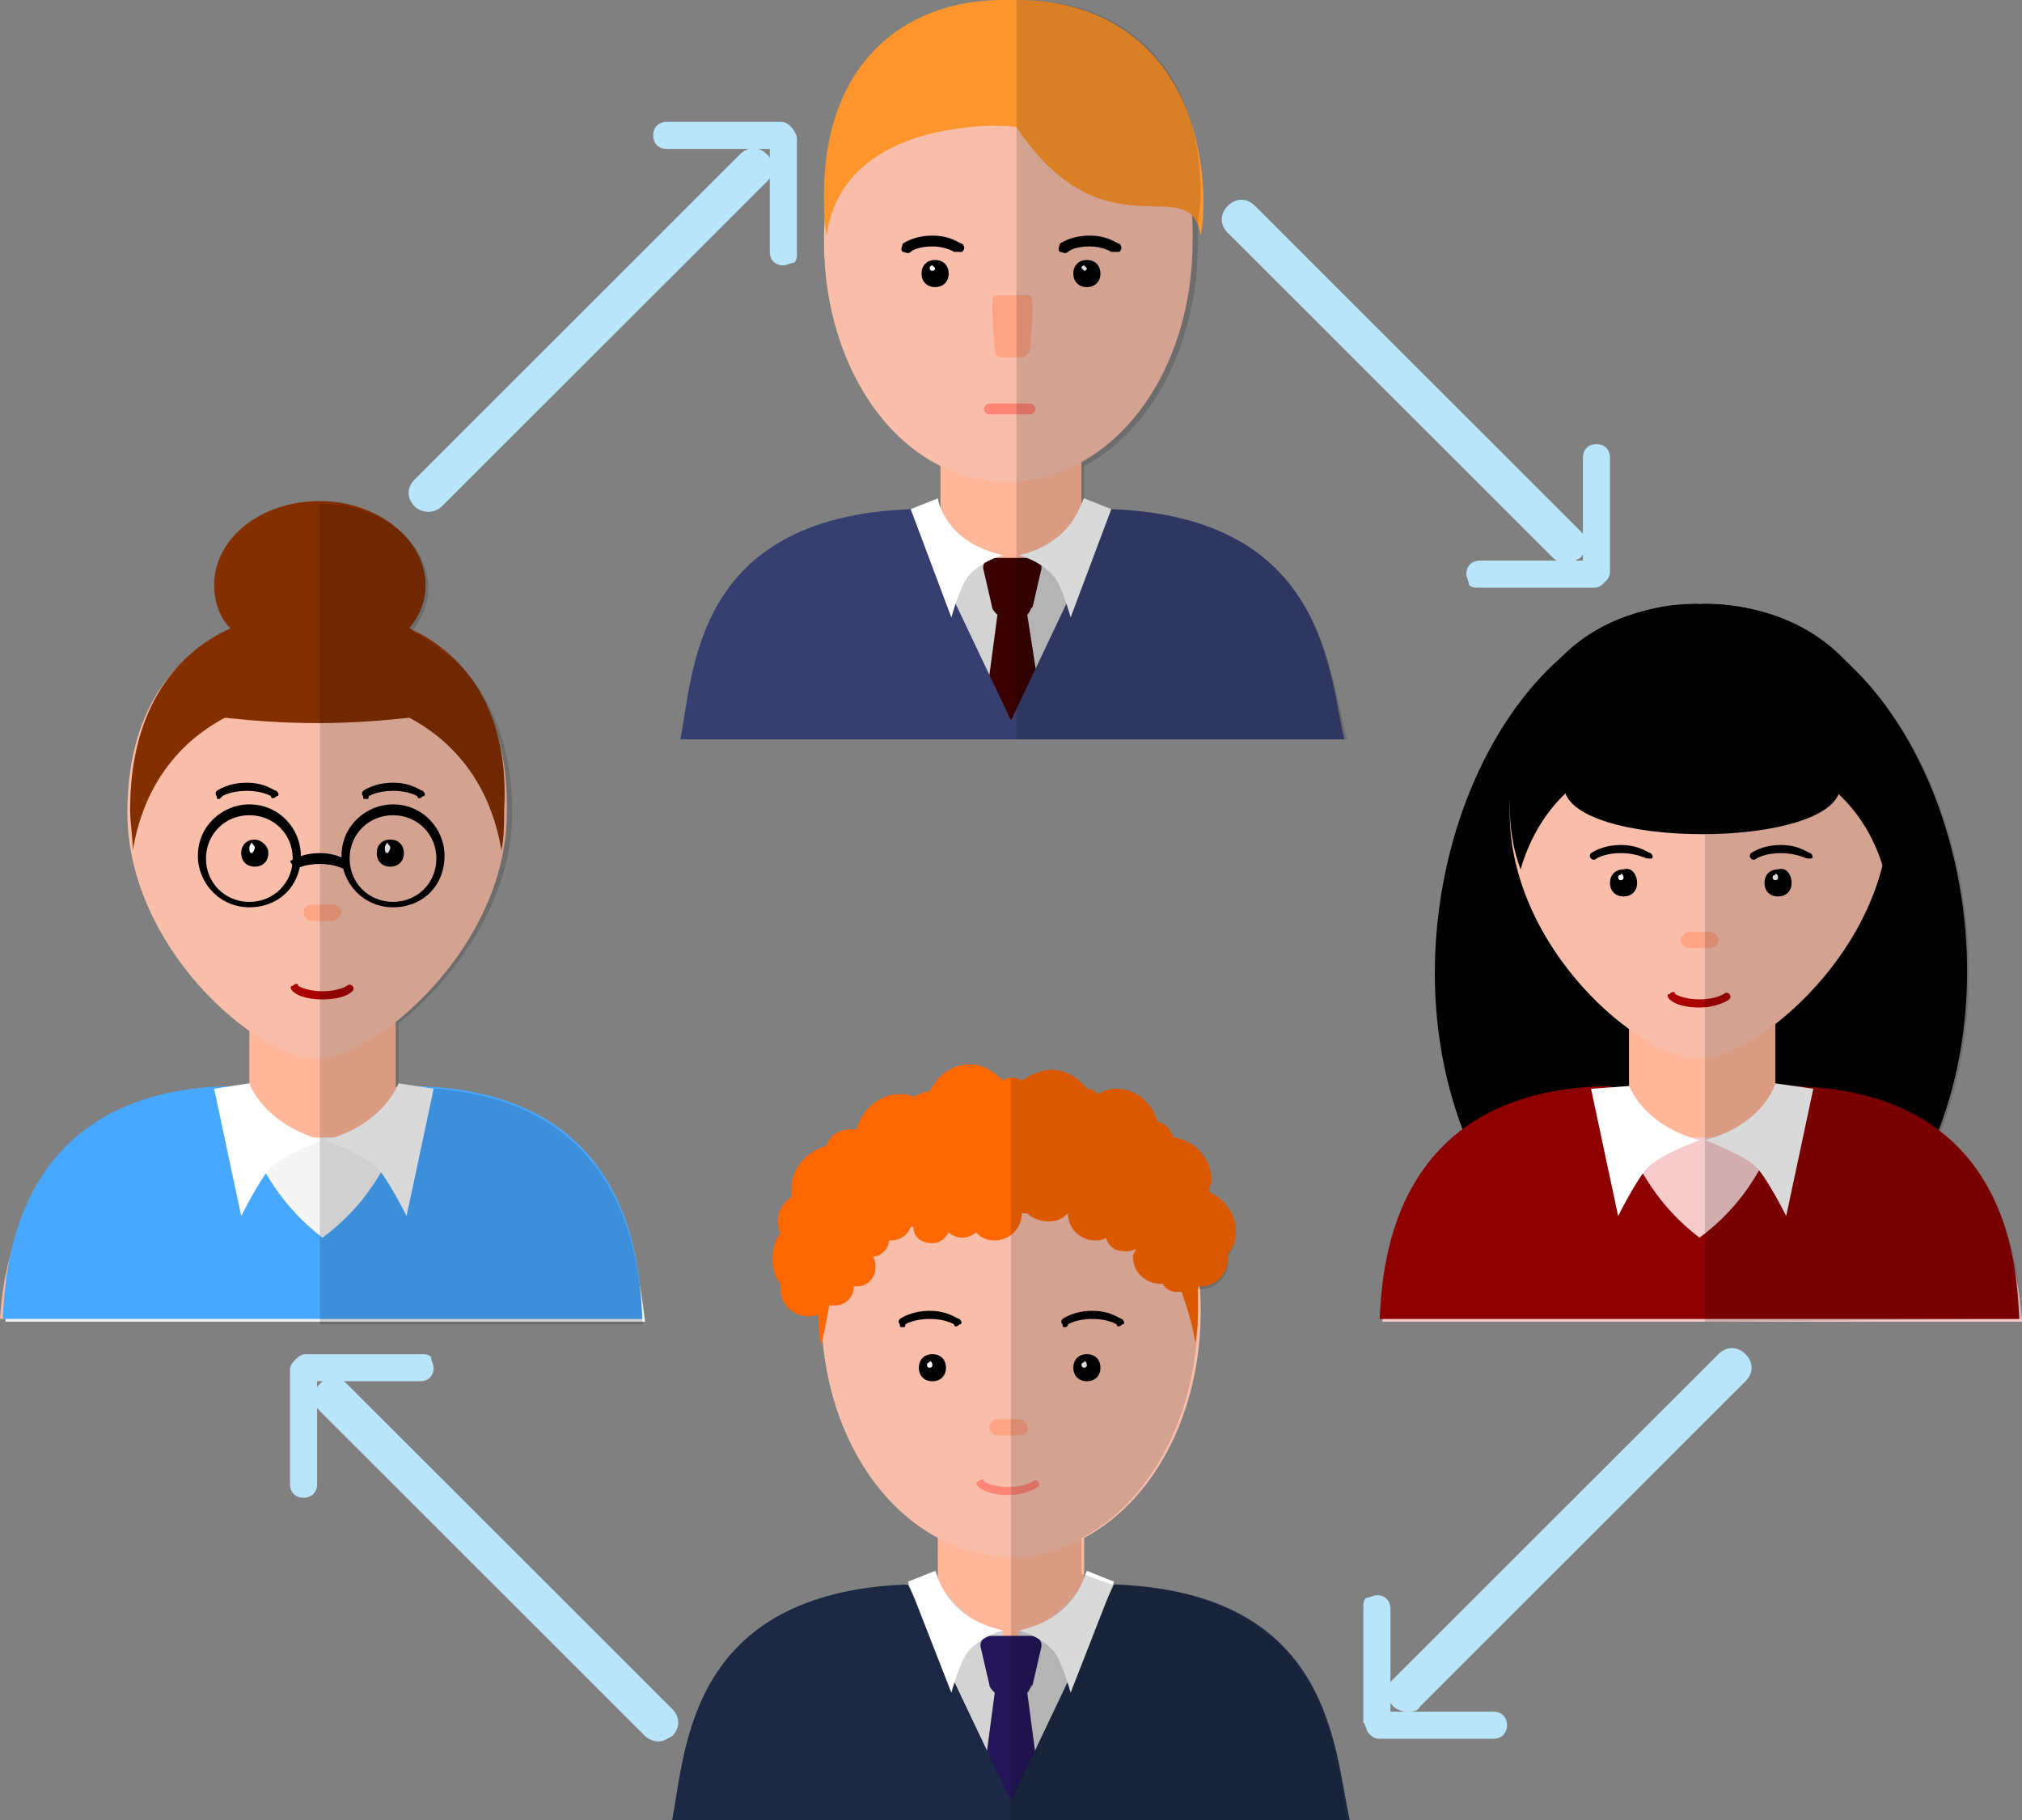 <?xml version="1.0" encoding="UTF-8"?>
<svg xmlns="http://www.w3.org/2000/svg" width="70" height="63" viewBox="0 0 70 63" fill="none">
  <rect x="0" y="0" width="70" height="63" fill="#808080" stroke="none"/>
  <g clip-path="url(#clip0_59_571)">
    <path d="M13.7 39.656C13.7 40.5 12.574 41.156 11.166 41.156C9.759 41.156 8.633 40.5 8.633 39.656V34.5C8.633 33.656 9.759 33 11.166 33C12.574 33 13.7 33.656 13.7 34.5V39.656Z" fill="#FFB699"></path>
    <path d="M11.072 21.188C7.413 21.188 4.41 23.344 4.41 28.125C4.41 32.812 8.914 36.656 10.979 36.656C12.949 36.656 17.547 32.812 17.547 28.125C17.641 23.344 14.732 21.188 11.072 21.188Z" fill="#F9BEAA"></path>
    <path d="M11.072 37.594C0.469 37.031 0.094 44.344 0 45.656H10.979H11.166H22.145C21.957 44.344 21.676 37.031 11.072 37.594Z" fill="#FFB699"></path>
    <path d="M16.046 37.969C15.389 38.812 13.418 39.375 11.072 39.375C8.82 39.375 6.85 38.812 6.099 38.062C0.469 39.656 0.282 44.625 0.188 45.75H11.166H11.354H22.332C22.145 44.531 21.957 39.469 16.046 37.969Z" fill="#F5F5F5"></path>
    <path d="M14.263 37.594C14.075 37.594 14.075 40.688 11.166 42.844C8.351 40.688 8.257 37.594 8.07 37.594C0.282 37.688 0.188 44.25 0.094 45.656H11.072H11.26H22.239C22.145 44.25 22.145 37.688 14.263 37.594Z" fill="#48A8FF"></path>
    <path d="M11.166 39.469C11.166 39.469 9.853 39.938 9.383 40.406C9.008 40.781 8.351 42.094 8.351 42.094L7.413 37.688L8.633 37.5C8.633 37.5 9.102 38.906 11.166 39.469Z" fill="white"></path>
    <path d="M11.26 39.469C11.26 39.469 12.574 39.938 13.043 40.406C13.418 40.781 14.075 42.094 14.075 42.094L15.013 37.688L13.793 37.5C13.793 37.5 13.324 38.906 11.26 39.469Z" fill="white"></path>
    <path d="M14.169 21.75C14.544 21.281 14.732 20.812 14.732 20.25C14.732 18.656 13.043 17.344 11.072 17.344C9.008 17.344 7.413 18.656 7.413 20.25C7.413 20.812 7.601 21.375 7.976 21.75C5.912 22.688 4.504 24.75 4.504 28.031C4.504 28.5 4.598 28.969 4.598 29.438C4.973 27.188 6.193 25.688 7.788 24.844C8.633 24.938 9.759 25.031 10.979 25.031C12.198 25.031 13.324 24.938 14.169 24.844C15.764 25.688 16.984 27.188 17.359 29.438C17.453 28.969 17.453 28.5 17.453 28.031C17.641 24.75 16.233 22.688 14.169 21.75Z" fill="#842F00"></path>
    <path d="M11.166 34.594C10.509 34.594 10.228 34.406 10.134 34.312C10.04 34.219 10.04 34.125 10.134 34.125C10.228 34.031 10.322 34.031 10.322 34.125C10.322 34.125 10.603 34.312 11.166 34.312C11.729 34.312 12.011 34.125 12.011 34.125C12.105 34.031 12.198 34.125 12.198 34.125C12.292 34.219 12.198 34.312 12.198 34.312C12.105 34.406 11.823 34.594 11.166 34.594Z" fill="#AA0000"></path>
    <path d="M7.601 27.656C7.507 27.656 7.507 27.656 7.507 27.562C7.413 27.469 7.507 27.375 7.507 27.375C7.507 27.375 7.882 27.094 8.539 27.094C9.196 27.094 9.477 27.375 9.571 27.375C9.665 27.469 9.665 27.562 9.571 27.562C9.477 27.656 9.383 27.656 9.383 27.562C9.383 27.562 9.102 27.375 8.539 27.375C7.976 27.375 7.694 27.562 7.694 27.562C7.601 27.656 7.601 27.656 7.601 27.656Z" fill="black"></path>
    <path d="M12.668 27.656C12.574 27.656 12.574 27.656 12.574 27.562C12.48 27.469 12.574 27.375 12.574 27.375C12.574 27.375 12.949 27.094 13.606 27.094C14.263 27.094 14.544 27.375 14.638 27.375C14.732 27.469 14.732 27.562 14.638 27.562C14.544 27.656 14.45 27.656 14.45 27.562C14.45 27.562 14.169 27.375 13.606 27.375C13.043 27.375 12.761 27.562 12.761 27.562C12.761 27.656 12.761 27.656 12.668 27.656Z" fill="black"></path>
    <path d="M11.542 31.875H10.791C10.603 31.875 10.509 31.688 10.509 31.594C10.509 31.406 10.697 31.312 10.791 31.312H11.542C11.729 31.312 11.823 31.5 11.823 31.594C11.823 31.688 11.635 31.875 11.542 31.875Z" fill="#FFA585"></path>
    <path d="M9.29 29.531C9.29 29.812 9.102 30 8.82 30C8.539 30 8.351 29.812 8.351 29.531C8.351 29.25 8.539 29.062 8.82 29.062C9.008 29.062 9.29 29.25 9.29 29.531Z" fill="black"></path>
    <path d="M8.82 29.344C8.82 29.438 8.727 29.531 8.727 29.531C8.633 29.531 8.633 29.438 8.633 29.344C8.633 29.25 8.727 29.156 8.727 29.156C8.727 29.25 8.82 29.25 8.82 29.344Z" fill="white"></path>
    <path d="M13.981 29.531C13.981 29.812 13.793 30 13.512 30C13.23 30 13.043 29.812 13.043 29.531C13.043 29.25 13.23 29.062 13.512 29.062C13.793 29.062 13.981 29.25 13.981 29.531Z" fill="black"></path>
    <path d="M13.512 29.344C13.512 29.438 13.418 29.531 13.418 29.531C13.324 29.531 13.324 29.438 13.324 29.344C13.324 29.25 13.418 29.156 13.418 29.156C13.418 29.25 13.512 29.25 13.512 29.344Z" fill="white"></path>
    <path d="M8.633 31.406C7.601 31.406 6.85 30.562 6.85 29.625C6.85 28.594 7.694 27.844 8.633 27.844C9.665 27.844 10.415 28.688 10.415 29.625C10.415 30.656 9.665 31.406 8.633 31.406ZM8.633 28.219C7.788 28.219 7.131 28.875 7.131 29.719C7.131 30.562 7.788 31.219 8.633 31.219C9.477 31.219 10.134 30.562 10.134 29.719C10.134 28.875 9.477 28.219 8.633 28.219Z" fill="black"></path>
    <path d="M13.606 31.406C12.574 31.406 11.823 30.562 11.823 29.625C11.823 28.594 12.668 27.844 13.606 27.844C14.638 27.844 15.389 28.688 15.389 29.625C15.389 30.656 14.638 31.406 13.606 31.406ZM13.606 28.219C12.761 28.219 12.104 28.875 12.104 29.719C12.104 30.562 12.761 31.219 13.606 31.219C14.45 31.219 15.107 30.562 15.107 29.719C15.107 28.875 14.45 28.219 13.606 28.219Z" fill="black"></path>
    <path d="M11.917 30.094C11.917 30.094 11.635 29.906 11.072 29.906C10.509 29.906 10.228 30.094 10.228 30.094L10.04 29.812C10.04 29.812 10.415 29.531 11.072 29.531C11.729 29.531 12.011 29.812 12.104 29.812L11.917 30.094Z" fill="black"></path>
    <g opacity="0.15">
      <path d="M22.239 45.656C22.145 44.344 22.051 38.156 15.013 37.688L13.794 37.5C13.794 37.5 13.794 37.5 13.794 37.594V35.438C15.67 33.938 17.735 31.219 17.735 28.125C17.735 25.969 17.078 24.281 16.046 23.156C15.952 23.062 15.952 23.062 15.858 22.969L15.764 22.875C15.295 22.5 14.826 22.125 14.263 21.844C14.638 21.375 14.826 20.906 14.826 20.344C14.826 18.75 13.137 17.438 11.166 17.438H11.072V45.844H11.26H11.448H22.239V45.656Z" fill="black"></path>
    </g>
    <path d="M50.67 39.188C51.515 41.438 54.986 42.281 58.834 42.094V20.906C52.078 20.719 47.574 31.219 50.67 39.188Z" fill="black"></path>
    <path d="M58.928 20.906V42.094C62.775 42.281 66.246 41.438 67.091 39.188C70.188 31.219 65.777 20.719 58.928 20.906Z" fill="black"></path>
    <path d="M61.461 39.656C61.461 40.5 60.335 41.156 58.928 41.156C57.52 41.156 56.394 40.5 56.394 39.656V34.5C56.394 33.656 57.52 33 58.928 33C60.335 33 61.461 33.656 61.461 34.5V39.656Z" fill="#FFB699"></path>
    <path d="M58.928 21.188C55.268 21.188 52.265 23.344 52.265 28.125C52.265 32.812 56.769 36.656 58.834 36.656C60.804 36.656 65.402 32.812 65.402 28.125C65.496 23.344 62.587 21.188 58.928 21.188Z" fill="#F9BEAA"></path>
    <path d="M58.834 25.781C61.836 25.781 64.37 27.188 65.214 30.094C65.402 29.344 65.59 28.594 65.59 27.844C65.59 23.156 62.587 20.906 58.928 20.906C55.268 20.906 52.265 23.062 52.265 27.844C52.265 28.594 52.359 29.344 52.641 30.094C53.485 27.188 55.925 25.781 58.834 25.781Z" fill="black"></path>
    <path d="M63.713 27.188C63.713 29.438 54.142 29.438 54.142 27.188C54.142 24.938 56.3 23.062 58.928 23.062C61.555 23.062 63.713 24.844 63.713 27.188Z" fill="black"></path>
    <path d="M58.928 37.594C48.324 37.031 48.043 44.344 47.855 45.656H58.834H59.021H70C69.812 44.344 69.531 37.031 58.928 37.594Z" fill="#FFB699"></path>
    <path d="M63.713 37.969C63.056 38.812 61.086 39.375 58.74 39.375C56.488 39.375 54.517 38.812 53.767 38.062C48.137 39.656 47.949 44.625 47.855 45.75H58.834H59.021H70C69.906 44.531 69.625 39.469 63.713 37.969Z" fill="#F7CBCB"></path>
    <path d="M61.93 37.594C61.743 37.594 61.743 40.688 58.834 42.844C56.019 40.688 55.925 37.594 55.737 37.594C47.949 37.688 47.855 44.25 47.761 45.656H58.74H58.928H69.906C69.812 44.25 69.812 37.688 61.93 37.594Z" fill="#8E0000"></path>
    <path d="M58.834 39.469C58.834 39.469 57.52 39.938 57.051 40.406C56.676 40.781 56.019 42.094 56.019 42.094L55.08 37.688L56.394 37.594C56.394 37.5 56.77 38.906 58.834 39.469Z" fill="white"></path>
    <path d="M59.022 39.469C59.022 39.469 60.335 39.938 60.804 40.406C61.18 40.781 61.837 42.094 61.837 42.094L62.775 37.688L61.461 37.5C61.461 37.5 61.086 38.906 59.022 39.469Z" fill="white"></path>
    <path d="M56.675 30.562C56.675 30.844 56.488 31.031 56.206 31.031C55.925 31.031 55.737 30.844 55.737 30.562C55.737 30.281 55.925 30.094 56.206 30.094C56.488 30 56.675 30.281 56.675 30.562Z" fill="black"></path>
    <path d="M62.024 30.562C62.024 30.844 61.836 31.031 61.555 31.031C61.273 31.031 61.086 30.844 61.086 30.562C61.086 30.281 61.273 30.094 61.555 30.094C61.836 30 62.024 30.281 62.024 30.562Z" fill="black"></path>
    <path d="M58.834 34.875C58.177 34.875 57.895 34.688 57.802 34.594C57.708 34.5 57.708 34.406 57.802 34.406C57.895 34.312 57.989 34.312 57.989 34.406C57.989 34.406 58.271 34.594 58.834 34.594C59.397 34.594 59.678 34.406 59.678 34.406C59.772 34.312 59.866 34.406 59.866 34.406C59.96 34.5 59.866 34.594 59.866 34.594C59.866 34.594 59.491 34.875 58.834 34.875Z" fill="#AA0000"></path>
    <path d="M59.209 32.812H58.458C58.271 32.812 58.177 32.625 58.177 32.531C58.177 32.438 58.364 32.25 58.458 32.25H59.209C59.397 32.25 59.49 32.438 59.49 32.531C59.49 32.625 59.397 32.812 59.209 32.812Z" fill="#FFA585"></path>
    <path d="M56.206 30.375C56.206 30.469 56.113 30.469 56.113 30.469C56.019 30.469 56.019 30.375 56.019 30.375C56.019 30.281 56.113 30.281 56.113 30.281C56.113 30.188 56.206 30.281 56.206 30.375Z" fill="white"></path>
    <path d="M61.555 30.375C61.555 30.469 61.461 30.469 61.461 30.469C61.367 30.469 61.367 30.375 61.367 30.375C61.367 30.281 61.461 30.281 61.461 30.281C61.461 30.188 61.555 30.281 61.555 30.375Z" fill="white"></path>
    <path d="M57.051 29.719C56.957 29.719 56.957 29.719 57.051 29.719C56.957 29.719 56.676 29.531 56.113 29.531C55.55 29.531 55.268 29.719 55.268 29.719C55.174 29.812 55.08 29.719 55.08 29.719C54.987 29.625 55.08 29.531 55.08 29.531C55.08 29.531 55.456 29.25 56.113 29.25C56.769 29.25 57.051 29.531 57.145 29.531C57.239 29.625 57.239 29.719 57.145 29.719H57.051Z" fill="black"></path>
    <path d="M62.587 29.719C62.493 29.719 62.212 29.531 61.649 29.531C61.086 29.531 60.804 29.719 60.804 29.719C60.711 29.812 60.617 29.719 60.617 29.719C60.523 29.625 60.617 29.531 60.617 29.531C60.617 29.531 60.992 29.25 61.649 29.25C62.306 29.25 62.587 29.531 62.681 29.531C62.775 29.625 62.775 29.719 62.681 29.719C62.681 29.719 62.681 29.719 62.587 29.719Z" fill="black"></path>
    <g opacity="0.15">
      <path d="M70 45.656C69.906 44.719 69.812 41.25 67.185 39.188C69.343 33.469 67.748 26.625 64.182 23.156C63.244 22.031 61.837 21.281 60.241 21.094C59.866 21 59.491 21 59.115 21H59.022V45.75H59.115L70 45.656Z" fill="black"></path>
    </g>
    <path d="M37.533 56.625C37.533 57.469 36.407 58.125 35 58.125C33.592 58.125 32.466 57.469 32.466 56.625V51.469C32.466 50.625 33.592 49.969 35 49.969C36.407 49.969 37.533 50.625 37.533 51.469V56.625Z" fill="#FFB699"></path>
    <path d="M35.094 54.75C35 54.75 35 54.75 35.094 54.75C24.115 54.75 25.054 58.125 23.552 62.812H35H35.188H46.448C44.946 58.125 45.978 54.75 35.094 54.75Z" fill="#FFB699"></path>
    <path d="M35 38.438C31.34 38.438 28.432 40.594 28.432 45.375C28.432 50.062 31.247 53.812 35 53.906C38.753 53.812 41.568 50.062 41.568 45.375C41.568 40.594 38.66 38.438 35 38.438Z" fill="#F9BEAA"></path>
    <path d="M37.533 54.75C37.533 54.75 36.595 56.344 35.281 56.438C35.281 56.438 35.094 58.312 35 60C34.906 58.312 34.718 56.438 34.718 56.438C33.405 56.344 32.466 54.75 32.466 54.75C24.866 55.219 24.866 58.125 23.458 62.625H34.812H35H35.188H46.541C45.134 58.125 45.134 55.312 37.533 54.75Z" fill="#D3D3D3"></path>
    <path d="M35.563 58.594C35.657 58.5 35.657 58.406 35.751 58.312L36.032 57.094C36.126 56.812 35.938 56.625 35.657 56.625H34.343C34.062 56.625 33.874 56.812 33.968 57.094L34.249 58.312C34.249 58.406 34.343 58.5 34.437 58.594L33.874 62.812L35 62.531L36.126 62.812L35.563 58.594Z" fill="#231659"></path>
    <path d="M38.566 54.844L35 62.344L31.434 54.844C23.834 55.125 23.74 60.562 23.271 63H34.718H35.375H46.729C46.166 60.562 46.166 55.125 38.566 54.844Z" fill="#1D2944"></path>
    <path d="M34.718 56.438C34.718 56.438 33.968 56.625 33.499 57.188C33.217 57.562 32.936 58.594 32.936 58.594L31.434 54.75L32.373 54.375C32.467 54.469 32.654 55.969 34.718 56.438Z" fill="white"></path>
    <path d="M35.282 56.438C35.282 56.438 36.032 56.625 36.501 57.188C36.783 57.562 37.064 58.594 37.064 58.594L38.566 54.75L37.627 54.375C37.533 54.469 37.346 55.969 35.282 56.438Z" fill="white"></path>
    <path d="M42.788 42.656C42.788 42 42.413 41.531 41.85 41.25C41.85 41.156 41.944 40.969 41.944 40.875C41.944 40.125 41.381 39.469 40.63 39.375C40.536 39.094 40.349 38.906 40.067 38.812C39.879 38.156 39.316 37.688 38.659 37.688C38.378 37.688 38.19 37.781 38.003 37.875C37.909 37.781 37.815 37.688 37.627 37.688C37.346 37.312 36.877 37.031 36.407 37.031C36.032 37.031 35.657 37.219 35.375 37.406C35.281 37.312 35.094 37.312 35 37.312C34.906 37.312 34.812 37.312 34.718 37.406C34.437 37.125 34.062 36.844 33.592 36.844C32.936 36.844 32.466 37.219 32.185 37.781C31.997 37.781 31.81 37.875 31.622 37.969C31.434 37.875 31.34 37.875 31.153 37.875C30.402 37.875 29.839 38.438 29.651 39.094C29.558 39.094 29.558 39.094 29.464 39.094C29.088 39.094 28.713 39.281 28.619 39.656C27.962 39.844 27.399 40.406 27.399 41.156C27.399 41.25 27.399 41.344 27.399 41.438C27.118 41.625 26.93 41.906 26.93 42.281C26.93 42.375 26.93 42.562 27.024 42.656C26.836 42.938 26.743 43.219 26.743 43.594C26.743 43.875 26.836 44.25 27.024 44.438C27.024 44.531 27.024 44.531 27.024 44.625C27.024 45.188 27.493 45.562 27.962 45.562C28.15 45.562 28.244 45.562 28.338 45.469C28.338 45.844 28.338 46.219 28.432 46.594C28.525 46.125 28.619 45.656 28.713 45.188C28.807 45.188 28.807 45.188 28.901 45.188C29.276 45.188 29.558 44.906 29.558 44.531H29.651C30.027 44.531 30.308 44.25 30.308 43.875C30.308 43.781 30.308 43.594 30.214 43.5C30.496 43.5 30.777 43.219 30.777 42.938H30.871C31.153 42.938 31.434 42.75 31.528 42.469H31.622C31.622 42.844 31.903 43.031 32.279 43.031C32.56 43.031 32.748 42.844 32.842 42.656C32.936 42.75 33.123 42.844 33.311 42.844C33.499 42.844 33.686 42.75 33.78 42.656C33.968 42.844 34.155 42.938 34.437 42.938C35 42.938 35.375 42.469 35.375 42C35.469 42 35.469 42 35.563 42C35.751 42.188 36.032 42.281 36.314 42.281C36.595 42.281 36.783 42.188 36.97 42C36.97 42.562 37.44 42.938 37.909 42.938C38.003 42.938 38.19 42.938 38.284 42.844C38.378 43.125 38.566 43.312 38.941 43.312C39.035 43.312 39.222 43.312 39.316 43.219C39.316 43.312 39.222 43.406 39.222 43.5C39.222 44.062 39.692 44.438 40.161 44.438H40.255C40.349 44.625 40.536 44.719 40.724 44.719C40.818 44.719 40.818 44.719 40.911 44.719C41.099 45.281 41.287 45.844 41.381 46.5C41.474 46.031 41.474 45.562 41.474 45.094C41.474 44.906 41.474 44.719 41.474 44.531C41.474 44.531 41.474 44.531 41.568 44.531C42.131 44.531 42.507 44.062 42.507 43.594C42.507 43.5 42.507 43.5 42.507 43.406C42.694 43.219 42.788 42.938 42.788 42.656Z" fill="#FF6700"></path>
    <path d="M32.748 47.344C32.748 47.625 32.56 47.812 32.279 47.812C31.997 47.812 31.81 47.625 31.81 47.344C31.81 47.062 31.997 46.875 32.279 46.875C32.56 46.875 32.748 47.062 32.748 47.344Z" fill="black"></path>
    <path d="M38.096 47.344C38.096 47.625 37.909 47.812 37.627 47.812C37.346 47.812 37.158 47.625 37.158 47.344C37.158 47.062 37.346 46.875 37.627 46.875C37.909 46.875 38.096 47.062 38.096 47.344Z" fill="black"></path>
    <path d="M34.906 51.75C34.249 51.75 33.968 51.562 33.874 51.469C33.78 51.375 33.78 51.281 33.874 51.281C33.968 51.188 34.062 51.188 34.062 51.281C34.062 51.281 34.343 51.469 34.906 51.469C35.469 51.469 35.751 51.281 35.751 51.281C35.844 51.188 35.938 51.281 35.938 51.281C36.032 51.375 35.938 51.469 35.938 51.469C35.938 51.469 35.563 51.75 34.906 51.75Z" fill="#FF8676"></path>
    <path d="M35.281 49.688H34.531C34.343 49.688 34.249 49.5 34.249 49.406C34.249 49.219 34.437 49.125 34.531 49.125H35.281C35.469 49.125 35.563 49.312 35.563 49.406C35.657 49.5 35.469 49.688 35.281 49.688Z" fill="#FFA585"></path>
    <path d="M32.279 47.25C32.279 47.344 32.185 47.344 32.185 47.344C32.091 47.344 32.091 47.25 32.091 47.25C32.091 47.156 32.185 47.156 32.185 47.156C32.185 47.062 32.279 47.156 32.279 47.25Z" fill="white"></path>
    <path d="M37.627 47.25C37.627 47.344 37.533 47.344 37.533 47.344C37.44 47.344 37.44 47.25 37.44 47.25C37.44 47.156 37.533 47.156 37.533 47.156C37.533 47.062 37.627 47.156 37.627 47.25Z" fill="white"></path>
    <path d="M31.247 45.938C31.153 45.938 31.153 45.938 31.153 45.844C31.059 45.75 31.153 45.656 31.153 45.656C31.153 45.656 31.528 45.375 32.185 45.375C32.842 45.375 33.123 45.656 33.217 45.656C33.311 45.75 33.311 45.844 33.217 45.844C33.123 45.938 33.029 45.938 33.029 45.844C33.029 45.844 32.748 45.656 32.185 45.656C31.622 45.656 31.34 45.844 31.34 45.844C31.34 45.938 31.34 45.938 31.247 45.938Z" fill="black"></path>
    <path d="M36.877 45.938C36.783 45.938 36.783 45.938 36.783 45.844C36.689 45.75 36.783 45.656 36.783 45.656C36.783 45.656 37.158 45.375 37.815 45.375C38.472 45.375 38.753 45.656 38.847 45.656C38.941 45.75 38.941 45.844 38.847 45.844C38.753 45.938 38.66 45.938 38.66 45.844C38.66 45.844 38.378 45.656 37.815 45.656C37.252 45.656 36.971 45.844 36.971 45.844C36.971 45.938 36.877 45.938 36.877 45.938Z" fill="black"></path>
    <g opacity="0.15">
      <path d="M38.472 54.844L37.44 54.469C37.44 54.469 37.44 54.469 37.44 54.562V53.25C39.879 51.938 41.474 48.938 41.474 45.375C41.474 45.375 41.474 45.375 41.474 45.281V45.188C41.474 45 41.474 44.812 41.474 44.625C41.474 44.625 41.474 44.625 41.568 44.625C42.131 44.625 42.507 44.156 42.507 43.688C42.507 43.594 42.507 43.594 42.507 43.5C42.694 43.219 42.788 42.938 42.788 42.656C42.788 42 42.413 41.531 41.85 41.25C41.85 41.156 41.944 40.969 41.944 40.875C41.944 40.125 41.381 39.469 40.63 39.375C40.536 39.094 40.349 38.906 40.067 38.812C39.879 38.156 39.316 37.688 38.66 37.688C38.378 37.688 38.19 37.781 38.003 37.875C37.909 37.781 37.815 37.688 37.627 37.688C37.346 37.312 36.877 37.031 36.407 37.031C36.032 37.031 35.657 37.219 35.375 37.406C35.282 37.312 35.094 37.312 35 37.312V63H35.282H46.635C46.166 60.562 46.072 55.125 38.472 54.844Z" fill="black"></path>
    </g>
    <path d="M37.44 19.406C37.44 20.25 36.314 20.906 35 20.906C33.593 20.906 32.56 20.25 32.56 19.406V14.344C32.56 13.5 33.686 12.844 35 12.844C36.407 12.844 37.44 13.5 37.44 14.344V19.406Z" fill="#FFB699"></path>
    <path d="M35.094 17.531C35 17.531 35 17.531 35.094 17.531C24.397 17.531 25.241 20.812 23.74 25.406H34.906H35.094H46.166C44.759 20.906 45.697 17.531 35.094 17.531Z" fill="#FFB699"></path>
    <path d="M35 1.594C31.434 1.594 28.525 3.75 28.525 8.344C28.525 12.938 31.247 16.688 34.906 16.688C38.566 16.594 41.287 12.938 41.287 8.344C41.381 3.75 38.566 1.594 35 1.594Z" fill="#F9BEAA"></path>
    <path d="M37.44 17.625C37.44 17.625 36.501 19.219 35.282 19.312C35.282 19.312 35.094 21.094 35 22.781C34.906 21.094 34.718 19.312 34.718 19.312C33.405 19.219 32.56 17.625 32.56 17.625C25.054 18.094 25.148 20.906 23.646 25.312H34.812H35H35.188H46.354C44.946 20.906 44.946 18.094 37.44 17.625Z" fill="#D3D3D3"></path>
    <path d="M35.563 21.281C35.657 21.188 35.657 21.094 35.751 21L36.032 19.781C36.126 19.5 35.938 19.312 35.657 19.312H34.437C34.155 19.312 33.968 19.5 34.062 19.781L34.343 21C34.343 21.094 34.437 21.188 34.531 21.281L33.968 25.5L35.094 25.219L36.22 25.5L35.563 21.281Z" fill="#3A0000"></path>
    <path d="M38.472 17.625L35 24.938L31.528 17.625C24.021 17.906 24.021 23.25 23.552 25.594H34.718H35.375H46.541C45.978 23.25 45.885 17.906 38.472 17.625Z" fill="#373F70"></path>
    <path d="M34.718 19.219C34.718 19.219 33.968 19.406 33.499 19.969C33.217 20.344 32.936 21.375 32.936 21.375L31.528 17.625L32.466 17.25C32.466 17.25 32.654 18.75 34.718 19.219Z" fill="white"></path>
    <path d="M35.281 19.219C35.281 19.219 36.032 19.406 36.501 19.969C36.783 20.344 37.064 21.375 37.064 21.375L38.472 17.625L37.533 17.25C37.44 17.25 37.252 18.75 35.281 19.219Z" fill="white"></path>
    <path d="M35.281 0C35.188 0 35.188 0 35.281 0C35.094 0 35.094 0 35 0C34.906 0 34.812 0 34.718 0C31.34 0 28.525 2.156 28.525 6.75C28.525 7.219 28.525 7.688 28.619 8.156C29.182 3.938 35.094 4.312 35.188 4.406C38.284 9 41.193 5.812 41.568 8.156C41.662 7.688 41.662 7.219 41.662 6.75C41.474 2.156 38.659 0 35.281 0Z" fill="#FF952C"></path>
    <path d="M32.842 9.469C32.842 9.75 32.654 9.938 32.373 9.938C32.091 9.938 31.903 9.75 31.903 9.469C31.903 9.188 32.091 9 32.373 9C32.654 9 32.842 9.188 32.842 9.469Z" fill="black"></path>
    <path d="M38.096 9.469C38.096 9.75 37.909 9.938 37.627 9.938C37.346 9.938 37.158 9.75 37.158 9.469C37.158 9.188 37.346 9 37.627 9C37.909 9 38.096 9.188 38.096 9.469Z" fill="black"></path>
    <path d="M35.375 12.375H34.718C34.531 12.375 34.437 12.281 34.437 12.094C34.437 11.906 34.249 10.219 34.437 10.219H35.657C35.844 10.219 35.657 11.906 35.657 12.094C35.657 12.188 35.469 12.375 35.375 12.375Z" fill="#FFA585"></path>
    <path d="M32.373 9.281C32.373 9.375 32.279 9.375 32.279 9.375C32.185 9.375 32.185 9.281 32.185 9.281C32.185 9.188 32.279 9.188 32.279 9.188L32.373 9.281Z" fill="white"></path>
    <path d="M37.627 9.281C37.627 9.375 37.533 9.375 37.533 9.375L37.44 9.281C37.44 9.188 37.533 9.188 37.533 9.188L37.627 9.281Z" fill="white"></path>
    <path d="M33.123 8.719H33.029C33.029 8.719 32.748 8.531 32.279 8.531C31.716 8.531 31.528 8.719 31.528 8.719C31.434 8.812 31.34 8.719 31.247 8.719C31.153 8.625 31.247 8.531 31.247 8.438C31.247 8.438 31.622 8.156 32.279 8.156C32.936 8.156 33.217 8.438 33.311 8.438C33.405 8.531 33.405 8.625 33.311 8.719C33.217 8.719 33.217 8.719 33.123 8.719Z" fill="black"></path>
    <path d="M38.566 8.719H38.472C38.472 8.719 38.19 8.531 37.721 8.531C37.158 8.531 36.971 8.719 36.971 8.719C36.877 8.812 36.783 8.719 36.689 8.719C36.595 8.625 36.689 8.531 36.689 8.438C36.689 8.438 37.064 8.156 37.721 8.156C38.378 8.156 38.66 8.438 38.753 8.438C38.847 8.531 38.847 8.625 38.753 8.719C38.753 8.719 38.66 8.719 38.566 8.719Z" fill="black"></path>
    <path d="M35.657 14.344H34.249C34.156 14.344 34.062 14.25 34.062 14.156C34.062 14.062 34.156 13.969 34.249 13.969H35.657C35.751 13.969 35.844 14.062 35.844 14.156C35.844 14.25 35.751 14.344 35.657 14.344Z" fill="#FF8676"></path>
    <g opacity="0.15">
      <path d="M38.472 17.625L37.533 17.25C37.533 17.25 37.533 17.25 37.533 17.344V16.125C39.879 14.906 41.474 11.906 41.474 8.344C41.474 8.156 41.474 8.062 41.474 7.875C41.474 7.5 41.568 7.125 41.568 6.75C41.568 2.156 38.753 0 35.375 0C35.282 0 35.282 0 35.188 0V25.594H35.469H46.635C45.978 23.25 45.885 17.906 38.472 17.625Z" fill="black"></path>
    </g>
    <path d="M27.399 4.406C27.306 4.312 27.212 4.219 27.024 4.219H23.083C22.802 4.219 22.614 4.406 22.614 4.688C22.614 4.969 22.802 5.156 23.083 5.156H26.649V8.719C26.649 9 26.836 9.188 27.118 9.188C27.212 9.188 27.399 9.094 27.493 9.094C27.587 9 27.587 8.906 27.587 8.719V4.781C27.587 4.688 27.493 4.5 27.399 4.406Z" fill="#B9E5FB"></path>
    <path d="M14.826 17.719C14.638 17.719 14.45 17.625 14.357 17.531C14.075 17.25 14.075 16.875 14.357 16.594L25.617 5.344C25.898 5.062 26.273 5.062 26.555 5.344C26.836 5.625 26.836 6 26.555 6.281L15.295 17.531C15.201 17.625 15.013 17.719 14.826 17.719Z" fill="#B9E5FB"></path>
    <path d="M55.55 20.156C55.643 20.062 55.737 19.969 55.737 19.781V15.844C55.737 15.562 55.55 15.375 55.268 15.375C54.987 15.375 54.799 15.562 54.799 15.844V19.406H51.233C50.952 19.406 50.764 19.594 50.764 19.875C50.764 19.969 50.858 20.156 50.858 20.25C50.952 20.344 51.045 20.344 51.233 20.344H55.174C55.362 20.344 55.456 20.25 55.55 20.156Z" fill="#B9E5FB"></path>
    <path d="M54.236 19.5C54.048 19.5 53.861 19.406 53.767 19.312L42.507 8.062C42.225 7.781 42.225 7.406 42.507 7.125C42.788 6.844 43.163 6.844 43.445 7.125L54.705 18.375C54.987 18.656 54.987 19.031 54.705 19.312C54.517 19.406 54.423 19.5 54.236 19.5Z" fill="#B9E5FB"></path>
    <path d="M47.386 60C47.48 60.094 47.574 60.188 47.761 60.188H51.702C51.984 60.188 52.172 60 52.172 59.719C52.172 59.438 51.984 59.25 51.702 59.25H48.137V55.688C48.137 55.406 47.949 55.219 47.667 55.219C47.574 55.219 47.386 55.312 47.292 55.312C47.198 55.406 47.198 55.5 47.198 55.688V59.625C47.292 59.719 47.292 59.906 47.386 60Z" fill="#B9E5FB"></path>
    <path d="M48.7 59.25C48.512 59.25 48.324 59.156 48.23 59.062C47.949 58.781 47.949 58.406 48.23 58.125L59.491 46.875C59.772 46.594 60.147 46.594 60.429 46.875C60.71 47.156 60.71 47.531 60.429 47.812L49.169 59.062C49.075 59.25 48.887 59.25 48.7 59.25Z" fill="#B9E5FB"></path>
    <path d="M10.228 47.062C10.134 47.156 10.04 47.25 10.04 47.438V51.375C10.04 51.656 10.228 51.844 10.509 51.844C10.791 51.844 10.979 51.656 10.979 51.375V47.812H14.544C14.826 47.812 15.013 47.625 15.013 47.344C15.013 47.25 14.919 47.062 14.919 46.969C14.826 46.875 14.732 46.875 14.544 46.875H10.603C10.415 46.875 10.322 46.969 10.228 47.062Z" fill="#B9E5FB"></path>
    <path d="M22.802 60.281C22.614 60.281 22.426 60.188 22.332 60.094L11.072 48.844C10.791 48.562 10.791 48.188 11.072 47.906C11.354 47.625 11.729 47.625 12.011 47.906L23.271 59.156C23.552 59.438 23.552 59.812 23.271 60.094C23.083 60.188 22.989 60.281 22.802 60.281Z" fill="#B9E5FB"></path>
  </g>
  <defs>
    <clipPath id="clip0_59_571">
      <rect width="70" height="63" fill="white"></rect>
    </clipPath>
  </defs>
</svg>
